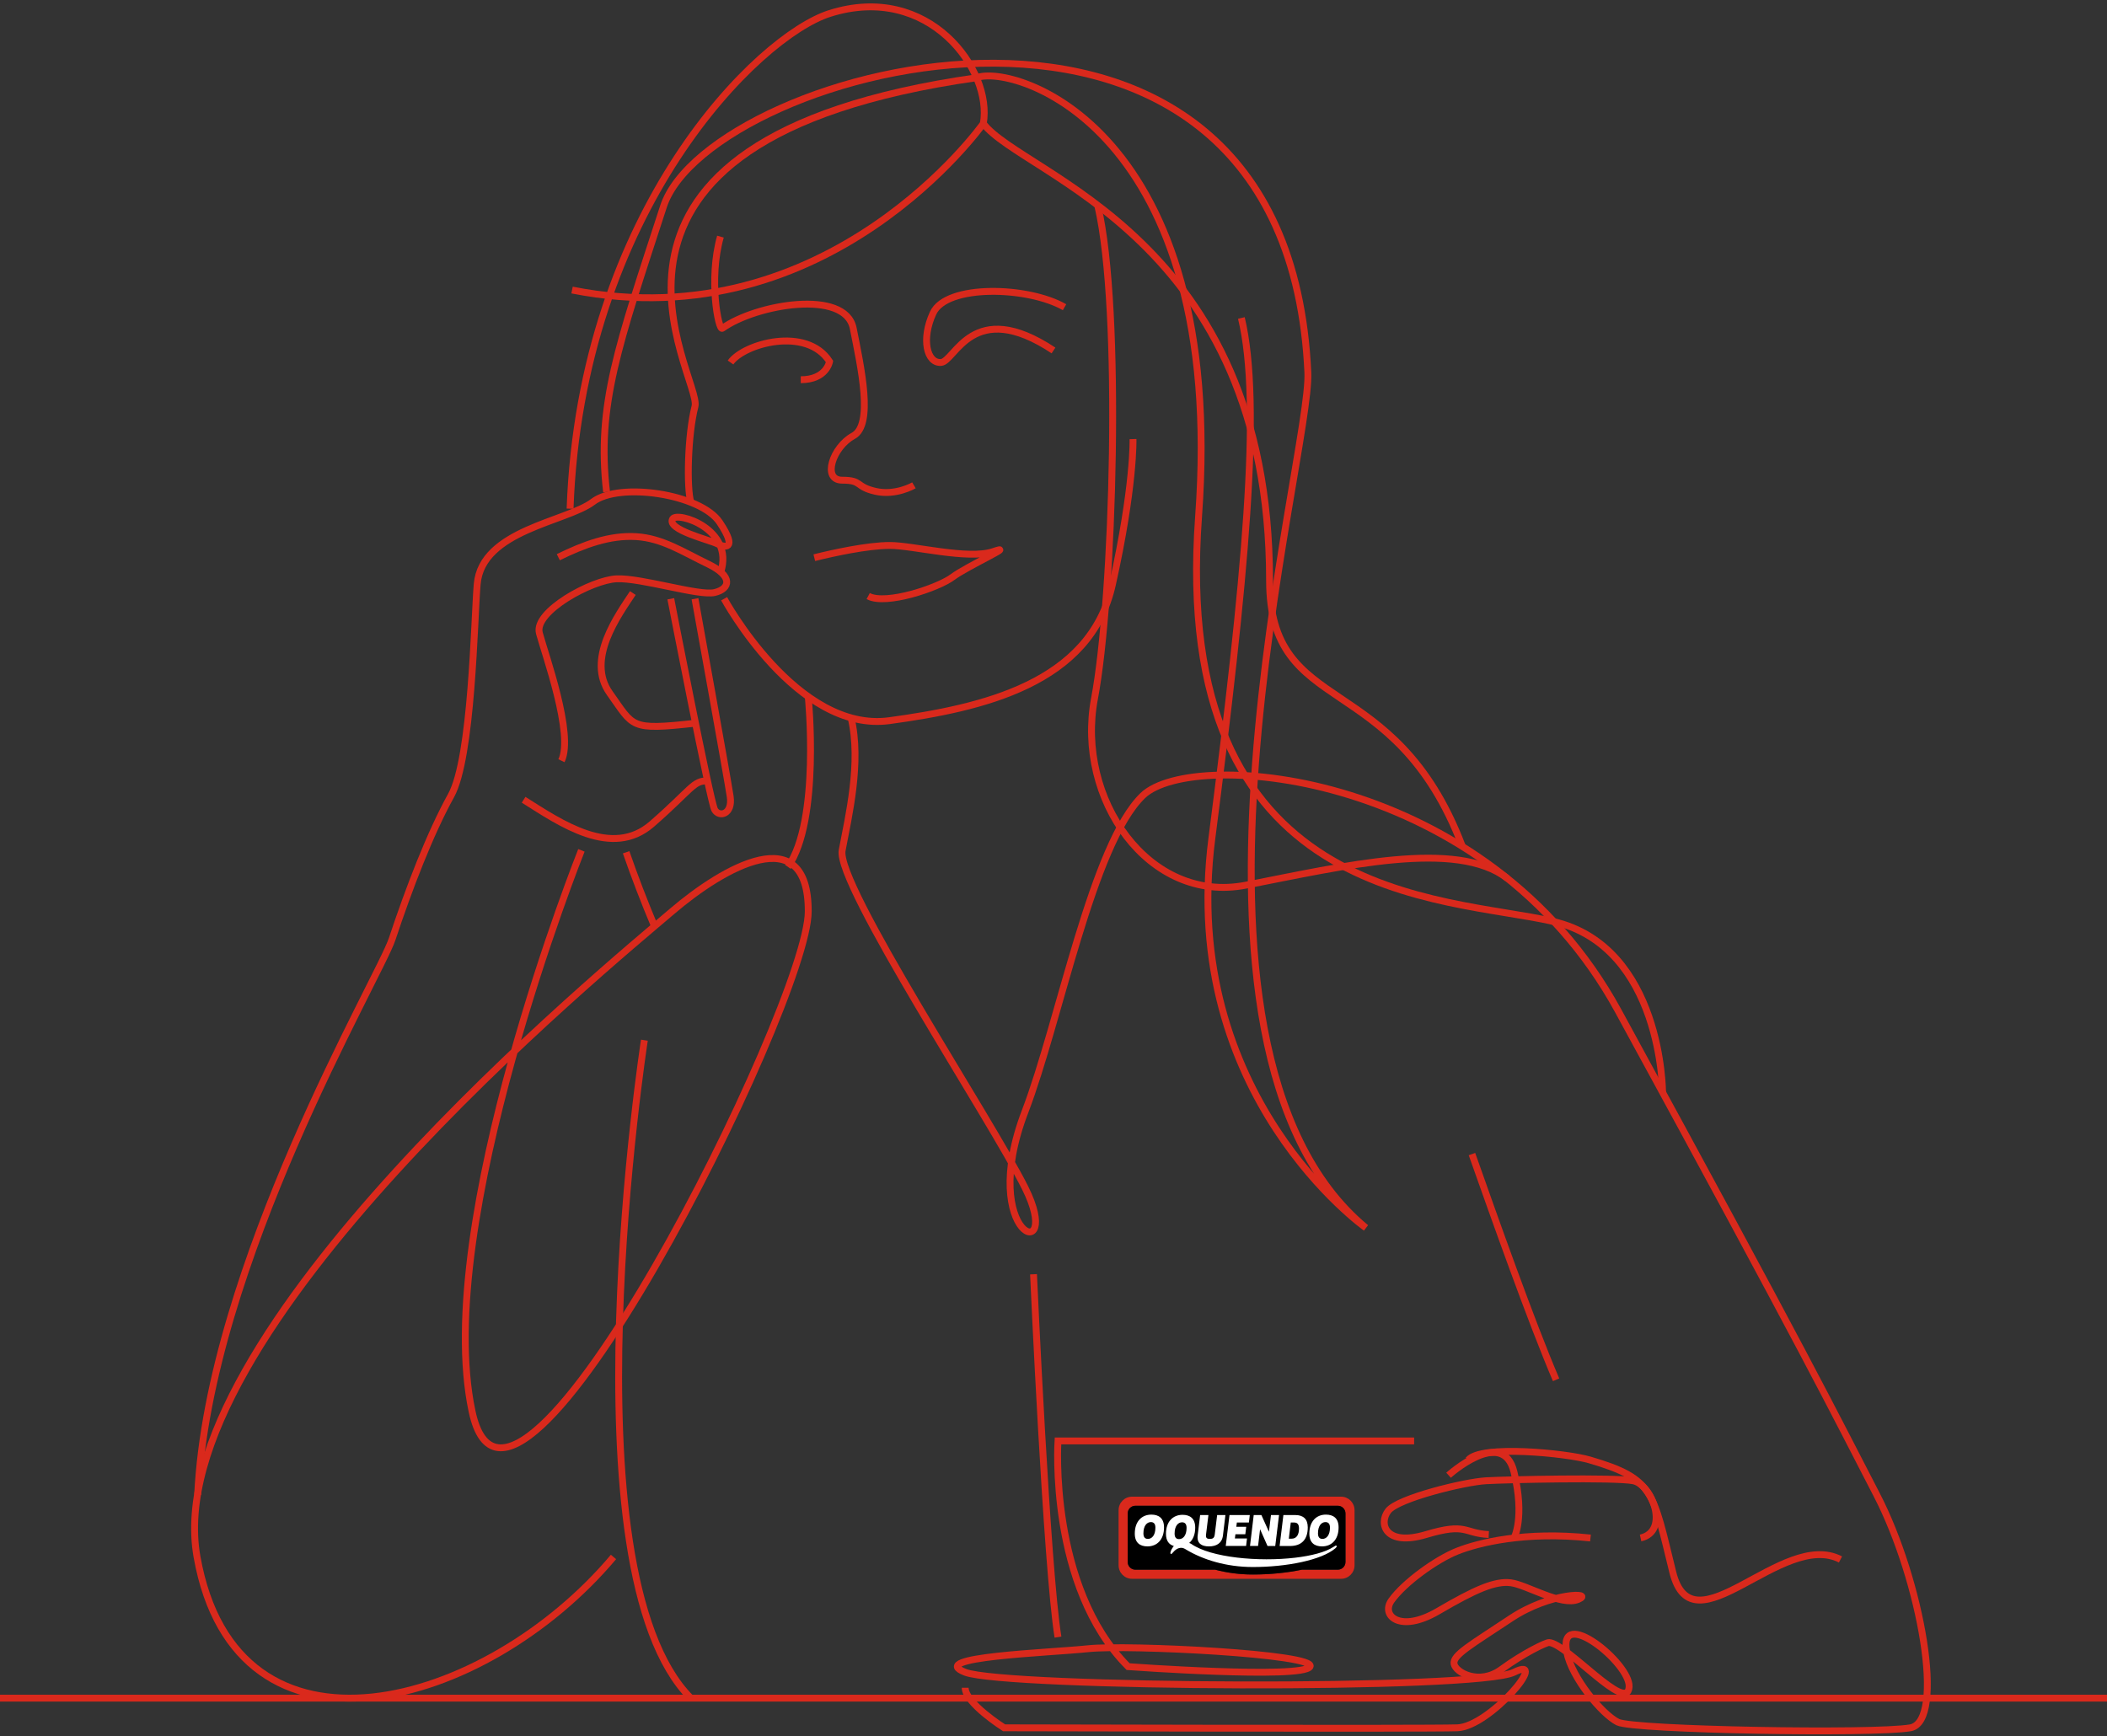 <?xml version="1.0" encoding="UTF-8"?> <svg xmlns="http://www.w3.org/2000/svg" width="307" height="253" viewBox="0 0 307 253" fill="none"><rect x="0" y="0" width="307" height="253" fill="#333333" stroke="none"/><path d="M133.166 70.721C133.166 70.721 130.51 72.284 127.536 71.592C124.561 70.901 125.699 69.972 122.711 69.972C119.724 69.972 121.332 65.131 124.319 63.517C127.307 61.903 125.468 53.605 124.319 47.842C123.17 42.079 110.141 44.335 105.247 47.842C104.681 48.246 103.211 40.692 104.972 34.48" stroke="#DA291C" stroke-miterlimit="10"></path><path d="M106.441 52.82C108.395 50.054 117.538 47.495 120.871 52.683C120.871 52.683 120.425 55.333 116.675 55.333" stroke="#DA291C" stroke-miterlimit="10"></path><path d="M155.109 44.768C149.748 41.695 137.909 41.407 135.96 45.614C134.198 49.417 135.041 52.953 137.109 52.818C139.177 52.683 141.684 43.233 153.501 51.071" stroke="#DA291C" stroke-miterlimit="10"></path><path d="M81.807 110.853C83.645 107.012 79.433 95.409 78.59 92.258C77.746 89.109 86.249 84.499 89.849 84.344C93.45 84.191 101.869 86.881 104.132 86.343C106.395 85.804 106.854 83.961 103.177 82.193C99.501 80.425 96.513 78.428 92.684 78.197C88.854 77.966 85.101 79.35 81.347 81.194" stroke="#DA291C" stroke-miterlimit="10"></path><path d="M105.023 83.356C107.022 77.067 98.675 74.496 98.007 75.621C97.077 77.19 103.45 78.694 104.48 79.231C105.511 79.769 107.62 80.269 104.863 76.12C102.106 71.97 90.234 70.203 86.403 73.123C82.573 76.042 70.206 77.23 69.529 85.12C69.092 90.221 68.788 110.391 65.723 115.923C62.659 121.456 59.593 129.447 57.143 136.823C55.249 142.528 30.442 184.271 28.797 217.823" stroke="#DA291C" stroke-miterlimit="10"></path><path d="M92.207 86.418C90.078 89.646 85.329 96.099 88.852 101.017C92.376 105.935 91.681 106.458 101.334 105.383" stroke="#DA291C" stroke-miterlimit="10"></path><path d="M76.293 116.541C81.654 119.922 89.161 125.148 94.982 120.076C100.802 115.005 101.031 113.693 103.094 113.808" stroke="#DA291C" stroke-miterlimit="10"></path><path d="M105.508 87.251C105.508 87.251 116.124 106.856 129.604 105.012C143.085 103.168 158.864 99.634 162.081 85.188C165.298 70.742 165.083 63.98 165.083 63.98" stroke="#DA291C" stroke-miterlimit="10"></path><path d="M118.648 81.267C121.263 80.611 126.359 79.481 129.661 79.481C133.051 79.481 141.093 81.613 144.712 80.374C148.331 79.135 140.863 82.535 138.795 84.091C136.727 85.646 129.087 88.24 126.501 86.858" stroke="#DA291C" stroke-miterlimit="10"></path><path d="M88.381 71.682C86.914 59.02 90.077 50.38 96.671 30.095C103.264 9.81 187.459 -13.379 190.56 54.277C191.112 66.29 166.872 152.319 199.02 178.918C199.02 178.918 171.75 159.664 176.572 122.187C181.394 84.71 183.891 58.913 180.875 46.336" stroke="#DA291C" stroke-miterlimit="10"></path><path d="M142.281 11.327C147.612 9.252 178.775 18.568 174.638 75.273C170.503 131.981 210.485 130.598 226.342 134.286C242.197 137.975 242.248 159.173 242.248 159.173" stroke="#DA291C" stroke-miterlimit="10"></path><path d="M143.273 18C149.018 25.607 184.981 34.484 184.981 84.573C184.981 104.788 203.135 97.175 213.079 123.351" stroke="#DA291C" stroke-miterlimit="10"></path><path d="M239.042 224.111C243.328 223.157 240.706 216.292 237.948 215.774C235.191 215.255 219.623 215.601 216.52 215.774C213.418 215.947 203.709 218.31 202.273 220.154C200.837 221.998 201.813 225.398 207.788 223.612C213.762 221.824 213.245 223.438 216.922 223.612" stroke="#DA291C" stroke-miterlimit="10"></path><path d="M231.741 224.115C222.205 223.094 215.369 224.822 212.324 226.032C209.28 227.242 204.586 230.616 202.73 233.235C201.179 235.426 203.994 238.019 209.509 234.792C215.025 231.564 217.84 230.355 220.137 230.642C222.435 230.93 227.491 234.1 229.961 233.063C232.431 232.025 225.939 231.968 220.137 235.83C214.335 239.69 211.635 241.189 211.865 242.457C212.094 243.724 215.541 245.625 218.759 243.263C221.975 240.901 225.296 239.317 225.709 239.345C228.352 239.518 237.165 249.815 237.371 245.799C237.549 242.351 226.961 233.879 228.282 240.737C229.004 244.485 233.42 249.79 235.718 250.943C238.017 252.095 273.143 252.696 278.351 251.774C283.56 250.852 279.883 230.259 273.45 217.825C267.016 205.39 263.315 197.758 235.763 147.273C216.766 112.465 173.873 108.854 166.519 115.923C159.166 122.992 154.368 148.85 149.363 161.949C142.281 180.483 155.107 184.617 149.363 173.091C144.362 163.058 121.787 128.832 122.707 123.915C123.626 118.997 125.544 111.103 124.011 104.594" stroke="#DA291C" stroke-miterlimit="10"></path><path d="M213.938 212.741C215.776 210.512 228.26 211.752 231.632 212.741C241.053 215.501 240.822 217.351 243.734 229.107C246.645 240.864 259.666 222.862 268.168 227.242" stroke="#DA291C" stroke-miterlimit="10"></path><path d="M214.473 168.172C217.843 177.7 223.052 192.454 226.728 201.061" stroke="#DA291C" stroke-miterlimit="10"></path><path d="M206.045 209.973H154.152C154.152 209.973 152.735 231.18 164.376 242.86C164.376 242.86 189.806 244.704 190.879 242.86C191.951 241.015 164.377 239.634 158.556 240.247C152.734 240.862 134.811 241.425 140.632 243.679C146.453 245.933 215.236 246.343 220.598 243.679C225.96 241.015 217.076 251.62 212.326 251.773C207.578 251.927 146.3 251.773 146.3 251.773C146.3 251.773 140.632 248.187 140.632 245.933" stroke="#DA291C" stroke-miterlimit="10"></path><path d="M93.89 151.574C93.89 151.574 81.959 228.721 100.662 247.453" stroke="#DA291C" stroke-miterlimit="10"></path><path d="M97.738 87.25C97.738 87.25 103.476 116.841 104.131 117.995C104.784 119.15 106.777 118.689 106.394 116.076C106.01 113.463 101.262 87.25 101.262 87.25" stroke="#DA291C" stroke-miterlimit="10"></path><path d="M0 247.453H307" stroke="#DA291C" stroke-miterlimit="10"></path><path d="M84.715 123.914C84.715 123.914 62.962 178.316 68.784 205.67C74.605 233.025 117.728 146.353 117.766 132.829C117.806 119.303 105.506 126.317 97.891 132.829C88.657 140.725 22.948 194.607 28.709 226.878C34.468 259.151 70.775 249.008 89.389 226.878" stroke="#DA291C" stroke-miterlimit="10"></path><path d="M142.287 11.328C78.533 20.413 102.337 55.066 101.265 59.216C100.193 63.365 100.028 71.153 100.664 73.2" stroke="#DA291C" stroke-miterlimit="10"></path><path d="M91.231 124.191C92.463 127.739 93.848 131.356 95.398 135.042" stroke="#DA291C" stroke-miterlimit="10"></path><path d="M83.351 42.264C120.871 49.689 143.275 17.999 143.275 17.999C144.655 10.239 135.347 -2.639 120.871 1.971C110.531 5.264 84.643 30.531 83.062 74.126" stroke="#DA291C" stroke-miterlimit="10"></path><path d="M159.968 30.051C163.492 45.11 162.233 87.184 159.476 101.784C156.718 116.382 167.368 131.746 181.536 128.985C195.704 126.223 212.251 122.23 219.642 128.005" stroke="#DA291C" stroke-miterlimit="10"></path><path d="M150.59 185.684C150.59 185.684 152.507 228.414 154.153 238.557" stroke="#DA291C" stroke-miterlimit="10"></path><path d="M211.062 214.969C211.062 214.969 218.991 207.823 220.599 214.508C222.208 221.193 220.599 224.113 220.599 224.113" stroke="#DA291C" stroke-miterlimit="10"></path><path d="M117.766 101.516C117.766 101.516 119.565 119.554 114.797 126.317" stroke="#DA291C" stroke-miterlimit="10"></path><path d="M195.403 218.094H164.945C163.863 218.094 162.984 218.975 162.984 220.062V228.09C162.984 229.18 163.863 230.061 164.945 230.061H195.403C196.485 230.061 197.365 229.18 197.365 228.09V220.062C197.365 218.975 196.485 218.094 195.403 218.094ZM196.04 227.615C196.04 228.232 195.542 228.733 194.926 228.733H189.694C187.54 229.187 185.028 229.437 182.592 229.437C182.568 229.437 182.544 229.437 182.521 229.436C180.649 229.436 178.796 229.195 177.049 228.733H165.422C164.807 228.733 164.308 228.232 164.308 227.615V220.536C164.308 219.92 164.807 219.419 165.422 219.419H194.926C195.542 219.419 196.04 219.92 196.04 220.536V227.615Z" fill="#DA291C"></path><path d="M194.93 219.418H165.426C164.811 219.418 164.312 219.918 164.312 220.535V227.613C164.312 228.23 164.811 228.731 165.426 228.731H177.053C178.8 229.193 180.653 229.435 182.525 229.435H182.596C185.032 229.435 187.544 229.186 189.696 228.731H194.93C195.546 228.731 196.044 228.23 196.044 227.613V220.535C196.044 219.918 195.546 219.418 194.93 219.418Z" fill="black"></path><path d="M167.758 220.707C166.367 220.707 165.344 221.695 165.344 223.473C165.344 224.813 166.106 225.339 167.193 225.339C168.583 225.339 169.605 224.352 169.605 222.574C169.605 221.233 168.843 220.707 167.758 220.707ZM167.256 224.248C166.829 224.248 166.601 223.992 166.601 223.44C166.601 222.284 167.141 221.798 167.687 221.798C168.113 221.798 168.348 222.054 168.348 222.606C168.348 223.76 167.801 224.248 167.256 224.248ZM174.506 223.748L174.866 220.77H176.073L175.726 223.607C175.66 224.134 175.871 224.248 176.284 224.248C176.691 224.248 176.931 224.134 176.995 223.607L177.344 220.77H178.55L178.189 223.748C178.048 224.897 177.217 225.339 176.15 225.339C175.076 225.339 174.366 224.897 174.506 223.748ZM183.308 225.275H182.133L182.672 220.77H183.791L184.889 223.209L185.188 220.77H186.362L185.81 225.282H184.684L183.599 222.837L183.308 225.275ZM190.547 222.56C190.547 221.328 189.868 220.77 188.725 220.77H186.997L186.449 225.282H187.966C189.587 225.282 190.547 224.396 190.547 222.56ZM188.071 221.862H188.58C189.017 221.862 189.271 222.118 189.271 222.709C189.271 223.639 188.929 224.217 188.178 224.217H187.785L188.071 221.862ZM192.628 225.339C194.018 225.339 195.04 224.352 195.04 222.574C195.04 221.233 194.278 220.707 193.19 220.707C191.802 220.707 190.779 221.695 190.779 223.473C190.779 224.813 191.542 225.339 192.628 225.339ZM193.123 221.798C193.547 221.798 193.783 222.054 193.783 222.606C193.783 223.76 193.236 224.248 192.691 224.248C192.264 224.248 192.036 223.992 192.036 223.44C192.036 222.284 192.576 221.798 193.123 221.798ZM181.561 225.275H178.597L179.143 220.77H182.1L181.97 221.862H180.215L180.138 222.477H181.581L181.45 223.569H180.006L179.929 224.186H181.691L181.561 225.275ZM194.715 225.238C194.626 225.189 194.592 225.216 194.293 225.413C193.099 226.195 191.047 226.71 188.716 226.986C183.408 227.615 176.417 226.977 173.567 224.974C173.567 224.974 173.465 224.91 173.374 224.874C173.317 224.851 173.263 224.845 173.263 224.845C173.813 224.382 174.148 223.622 174.148 222.604C174.148 221.263 173.386 220.737 172.301 220.737C170.909 220.737 169.886 221.725 169.886 223.502C169.886 224.53 170.335 225.08 171.032 225.28C170.76 225.637 170.573 225.959 170.53 226.28C170.519 226.378 170.58 226.427 170.617 226.434C170.685 226.451 170.727 226.445 170.827 226.307C171.255 225.793 171.653 225.546 172.117 225.546C172.333 225.546 172.57 225.641 172.789 225.785C175.27 227.282 178.677 228.344 182.525 228.344C187.405 228.353 192.548 227.345 194.564 225.619C194.583 225.604 194.675 225.513 194.74 225.426C194.799 225.347 194.761 225.263 194.715 225.238ZM171.797 224.279C171.372 224.279 171.145 224.023 171.145 223.471C171.145 222.315 171.684 221.829 172.23 221.829C172.655 221.829 172.89 222.085 172.89 222.637C172.89 223.792 172.345 224.279 171.797 224.279Z" fill="white"></path></svg> 